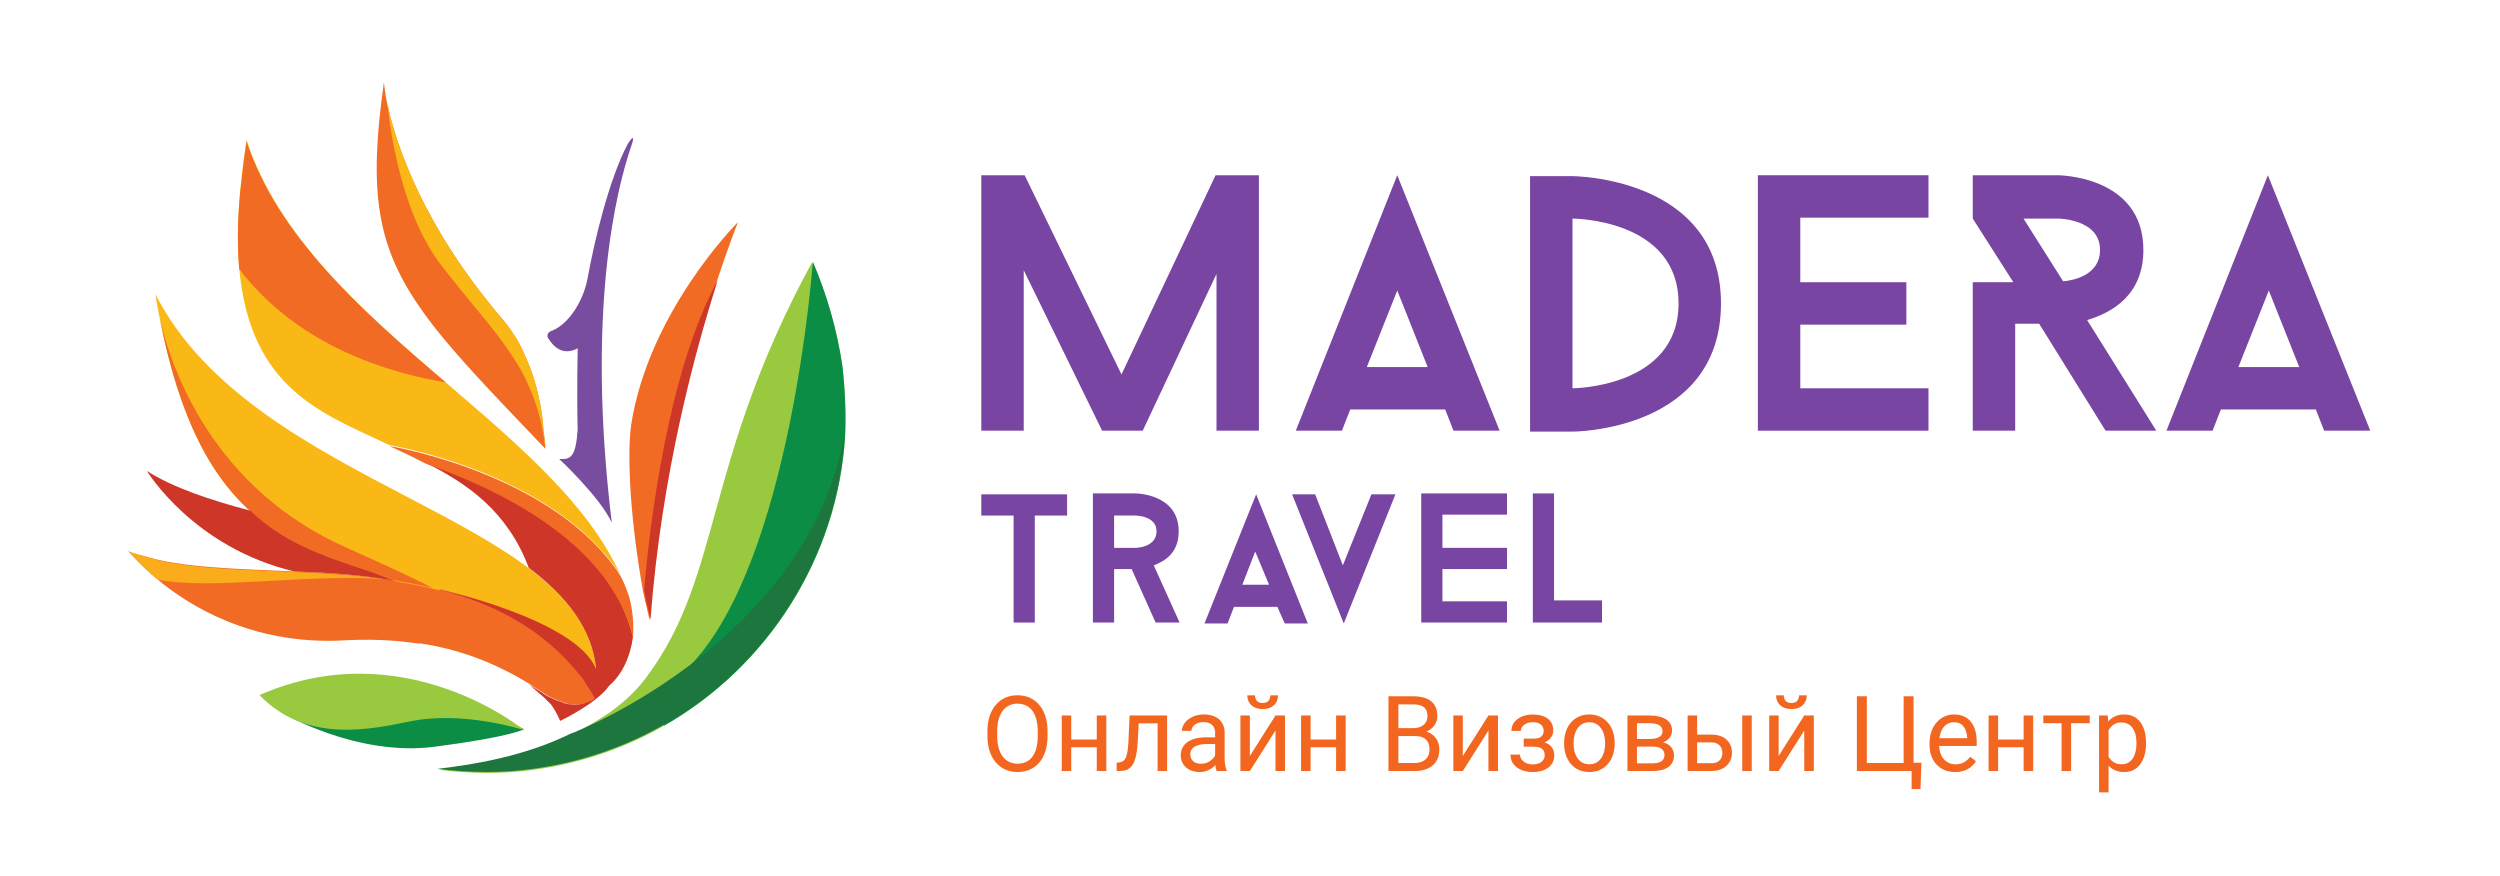 <?xml version="1.0" encoding="UTF-8"?> <svg xmlns="http://www.w3.org/2000/svg" width="214" height="75" viewBox="0 0 214 75" fill="none"> <path d="M107.763 36.868H104.132V23.447L97.816 36.868H94.342L87.632 23.132V36.868H84V15H87.71L96 32.053L104.053 15H107.763V36.868Z" fill="#7845A2"></path> <path d="M128.368 36.868H124.421L123.71 35.053H115.579L114.868 36.868H110.921L119.605 15L128.368 36.868ZM122.21 31.421L119.605 24.868L117 31.421H122.21Z" fill="#7845A2"></path> <path d="M147.316 25.974C147.316 36.947 134.605 36.947 134.605 36.947H130.974V15.079H134.605C134.526 15.079 147.316 15.079 147.316 25.974ZM143.684 25.974C143.684 18.711 134.605 18.711 134.605 18.711V33.237C134.526 33.237 143.684 33.237 143.684 25.974Z" fill="#7845A2"></path> <path d="M154.105 18.71V24.158H163.184V27.789H154.105V33.237H165.079V36.868H150.474V15H165.079V18.631H154.105V18.71Z" fill="#7845A2"></path> <path d="M180.237 36.868L174.552 27.71H172.5V36.868H168.868V24.158H172.342L168.868 18.71V15H176.131C176.131 15 183.473 15 183.473 21.395C183.473 25.263 180.789 26.763 178.658 27.395L184.579 36.868H180.237ZM176.605 24.079C177.552 24 179.763 23.526 179.763 21.395C179.763 18.71 176.131 18.71 176.131 18.71H173.21L176.605 24.079Z" fill="#7845A2"></path> <path d="M202.895 36.868H198.947L198.237 35.053H190.105L189.395 36.868H185.447L194.131 15L202.895 36.868ZM196.816 31.421L194.21 24.868L191.605 31.421H196.816Z" fill="#7845A2"></path> <path d="M91.342 44.132H88.579V53.29H86.763V44.132H84V42.316H91.342V44.132Z" fill="#7845A2"></path> <path d="M96.868 48.711H95.368V53.289H93.553V42.237H97.184C97.184 42.237 100.895 42.237 100.895 45.474C100.895 47.289 99.79 48 98.763 48.395L100.974 53.289H98.921L96.868 48.711ZM95.368 46.895H97.184C97.184 46.895 99 46.895 99 45.474C99 44.132 97.184 44.132 97.184 44.132H95.368V46.895Z" fill="#7845A2"></path> <path d="M109.342 51.947H105.631L105.079 53.368H103.105L107.526 42.316L111.947 53.368H109.973L109.342 51.947ZM108.631 50.053L107.447 47.211L106.342 50.053H108.631Z" fill="#7845A2"></path> <path d="M119.447 42.316L115.026 53.368L110.605 42.316H112.579L114.947 48.395L117.394 42.316H119.447V42.316Z" fill="#7845A2"></path> <path d="M123.473 44.132V46.895H129V48.711H123.473V51.474H129V53.289H121.658V42.237H129V44.053H123.473V44.132Z" fill="#7845A2"></path> <path d="M137.132 51.474V53.289H131.21V42.237H133.026V51.395H137.132V51.474Z" fill="#7845A2"></path> <path d="M51.026 59.737C50.947 59.737 50.947 59.737 51.026 59.737C50.711 59.895 50.474 60.053 50.316 60.132C49.842 60.289 49.447 60.368 48.974 60.289C48.816 60.289 48.658 60.289 48.5 60.211C48.421 60.211 48.342 60.211 48.263 60.132C48.105 60.053 47.947 60.053 47.789 59.974C47.553 59.895 47.316 59.737 47.079 59.658C46.763 59.5 46.526 59.342 46.447 59.263C46.053 59.026 45.658 58.789 45.342 58.553C42.5 56.816 39.658 55.711 36.5 55.158C36.342 55.158 36.105 55.079 36.026 55.079C35.947 55.079 35.947 55.079 35.868 55.079C35.789 55.079 35.789 55.079 35.711 55.079C33.658 54.763 31.447 54.684 28.921 54.842C21.579 55.079 16.368 52 13.526 49.632C11.947 48.289 11.079 47.263 11 47.184C11.158 47.263 11.395 47.342 11.632 47.421C11.71 47.421 11.868 47.5 11.947 47.5C12.026 47.5 12.184 47.579 12.263 47.579C15.5 48.605 20.158 48.684 25.29 48.921C27.737 49 30.342 49.158 32.868 49.553C33.263 49.632 33.579 49.632 33.974 49.711C34.132 49.711 34.289 49.789 34.447 49.789C35.316 49.947 36.263 50.105 37.132 50.342C37.289 50.342 37.447 50.421 37.605 50.421C37.684 50.421 37.763 50.421 37.763 50.5C42.342 51.684 46.526 53.816 49.684 57.763C49.921 58 50.079 58.237 50.237 58.553C50.474 58.868 50.711 59.263 50.947 59.658C50.947 59.658 50.947 59.658 51.026 59.737C50.947 59.737 50.947 59.658 51.026 59.737Z" fill="#F16B24"></path> <path d="M63.184 19C63.105 19.158 62.395 20.974 61.369 24.053C59.474 29.974 56.553 40.553 55.605 53.105C55.448 52.316 55.211 51.447 55.053 50.658C54.027 44.974 53.632 39.289 54.027 36.368C55.527 26.737 62.948 19.237 63.184 19Z" fill="#F16B24"></path> <path d="M53.079 49.158C47.316 40.395 33.342 38.105 33.342 38.105C27.737 35.421 21.421 33.447 20.474 22.947C20.237 20.026 20.395 16.474 21.105 11.974C23.79 20.263 31.053 26.658 38.158 32.737C44.316 38.026 50.316 43.079 53.079 49.158Z" fill="#FAB816"></path> <path d="M24.263 61.079C24.263 61.079 30.579 64.789 37.211 63.921C43.842 63.052 44.868 62.421 44.868 62.421L39.974 60.289L31.526 60.131L24.263 61.079Z" fill="#0B8D45"></path> <path d="M22.21 59.5C34.605 54.052 44.868 62.5 44.868 62.5C44.868 62.5 39.579 60.763 34.921 61.789C32 62.342 26.316 63.763 22.21 59.5Z" fill="#98C93E"></path> <path d="M72.105 31.316C72.342 33.368 72.421 35.342 72.342 37.316C71.711 47.736 65.711 57.052 56.868 62.105C53.553 64 49.763 65.342 45.658 65.894C42.895 66.289 40.132 66.21 37.526 65.894C40.842 65.5 45.026 64.789 48.895 62.894C51.263 61.71 53.632 60.289 55.368 57.921C61.842 49.236 60.184 39.605 69.5 22.473C70.763 25.158 71.632 28.158 72.105 31.316Z" fill="#98C93E"></path> <path d="M72.105 31.315C72.342 33.368 72.421 35.342 72.342 37.315C71.71 47.736 65.71 57.052 56.868 62.105C56.237 61.078 56.711 59.421 59.079 56.973C67.763 47.973 69.579 22.394 69.579 22.394C70.763 25.157 71.632 28.157 72.105 31.315Z" fill="#0B8D45"></path> <path d="M72.263 37.315C71.395 51.684 60.421 63.842 45.579 65.815C42.816 66.21 40.053 66.131 37.447 65.815C40.763 65.421 44.947 64.71 48.816 62.815C49.763 62.499 69.105 54.605 72.263 37.315Z" fill="#1D763D"></path> <path d="M46.684 38.421C41.947 33.447 38.474 29.895 36.184 26.658C32.237 21.131 31.526 16.474 32.868 7C32.868 7.158 32.947 7.947 33.184 9.053C33.895 12.368 36.263 19.474 43.053 27.368C43.368 27.763 43.684 28.158 43.921 28.552C44.316 29.105 44.632 29.737 44.868 30.289C46.053 32.816 46.447 35.342 46.526 36.921C46.684 37.868 46.684 38.421 46.684 38.421Z" fill="#F16B24"></path> <path d="M53.711 12.368C52.132 15.368 50.869 20.658 50.316 23.737C50 25.552 48.816 27.684 47.237 28.316C46.921 28.395 46.763 28.71 46.921 28.947C47.316 29.579 48.105 30.526 49.448 29.816C49.448 29.895 49.369 33.605 49.448 36.763C49.29 39.052 48.895 39.368 47.869 39.289C47.869 39.289 51.342 42.526 52.369 44.737C50.158 26.579 52.763 16.237 54.027 12.526C54.342 11.658 54.184 11.579 53.711 12.368Z" fill="#784C9E"></path> <path d="M61.447 23.974C59.552 29.895 56.631 40.474 55.684 53.026C55.526 52.237 55.289 51.368 55.131 50.579C55.605 44.895 57.184 31.789 61.447 23.974C61.368 23.974 61.368 23.974 61.447 23.974Z" fill="#CE3627"></path> <path d="M51.026 57.368C49.526 53.5 39.421 50.895 37.763 50.5C37.684 50.5 37.684 50.5 37.605 50.5C37.526 50.5 37.526 50.5 37.526 50.5C37.368 50.5 37.29 50.421 37.132 50.421C36.263 50.184 35.316 50.026 34.447 49.868C34.29 49.868 34.132 49.789 33.974 49.789C32.868 49.395 31.842 49 30.816 48.684C29.158 48.132 27.579 47.579 26.079 46.868C20 43.868 15.579 38.737 13.29 25.158C21.816 41.895 50 44.184 51.026 57.368Z" fill="#FAB816"></path> <path d="M32.789 49.553C25.684 49.158 18.342 50.5 13.526 49.632C11.947 48.368 11.079 47.263 11 47.184C11.158 47.263 11.395 47.342 11.632 47.421C11.71 47.421 11.868 47.5 11.947 47.5C12.026 47.5 12.184 47.579 12.263 47.579C17 49.237 25.053 48.526 32.789 49.553Z" fill="#FAAC1B"></path> <path d="M54.184 54.526C52.289 46.316 42.5 41.737 36.421 39.605C40.053 41.421 43.447 43.789 45.263 48.605C48.5 51.053 50.71 53.816 51.026 57.289C49.368 53.026 37.526 50.421 37.526 50.421C37.605 50.421 37.684 50.421 37.684 50.5C42.263 51.684 46.447 53.816 49.605 57.763C49.842 58 50 58.237 50.158 58.553C50.395 58.868 50.631 59.263 50.868 59.658C50.868 59.658 50.868 59.737 50.947 59.737C50.947 59.737 50.868 59.737 50.868 59.816C50.631 59.974 50.395 60.053 50.237 60.132C49.763 60.289 49.368 60.368 48.895 60.289C48.737 60.289 48.579 60.289 48.421 60.211C48.342 60.211 48.263 60.211 48.184 60.132C48.026 60.053 47.868 60.053 47.71 59.974C47.474 59.895 47.237 59.737 47 59.658C46.684 59.5 46.447 59.342 46.368 59.263C45.974 59.026 45.579 58.789 45.263 58.553C45.421 58.711 46.053 59.263 46.605 59.737C46.842 59.974 47 60.132 47.158 60.289C47.631 60.921 47.947 61.711 47.947 61.711C47.947 61.711 51.105 60.211 52.131 58.711C53.237 57.763 53.947 56.263 54.184 54.526Z" fill="#CE3627"></path> <path d="M26 46.789C27.5 47.5 29.079 48.053 30.737 48.605C31.763 48.921 32.789 49.316 33.895 49.711C34.053 49.711 34.21 49.789 34.368 49.789C35.237 49.947 36.184 50.105 37.053 50.342C35.237 49.395 32.789 48.289 29.631 46.868C18.263 41.816 14.71 31.71 13.684 27.289C16.052 39.289 20.316 44.026 26 46.789Z" fill="#F16B24"></path> <path d="M13.684 27.289C13.526 26.579 13.368 25.868 13.29 25.158C13.29 25.158 13.368 25.947 13.684 27.289Z" fill="#F16B24"></path> <path d="M30.737 48.605C29.079 48.053 27.5 47.5 26 46.789C24.342 46 22.763 44.974 21.421 43.71C18.105 42.842 14.79 41.737 12.579 40.316C12.579 40.316 16.526 46.868 25.211 48.921C27.658 49 30.263 49.158 32.79 49.553C33.105 49.632 33.5 49.632 33.816 49.71C32.79 49.316 31.763 48.921 30.737 48.605Z" fill="#CE3627"></path> <path d="M53.079 49.158C52.921 48.842 52.763 48.526 52.605 48.21C52.763 48.526 52.921 48.842 53.079 49.158Z" fill="#F16B24"></path> <path d="M53.869 51.131C53.869 51.131 53.869 51.052 53.869 51.131C53.632 50.421 53.395 49.789 53.079 49.237C47.395 40.473 33.342 38.184 33.342 38.184C34.369 38.658 35.395 39.131 36.421 39.684C42.5 41.816 52.29 46.395 54.184 54.605C54.263 53.5 54.184 52.316 53.869 51.131Z" fill="#F16B24"></path> <path d="M38.158 32.737C28.448 31.079 23.158 26.579 20.474 23.026C20.316 21.131 20.316 19 20.553 16.552C20.711 15.21 20.869 13.71 21.105 12.132C22.448 16.158 24.816 19.631 27.737 22.947C30.737 26.342 34.447 29.579 38.158 32.737Z" fill="#F16B24"></path> <path d="M46.684 38.421C46.447 35.974 45.737 33.921 44.789 32.026C42.974 28.71 40.289 26.026 37.842 22.789C33.895 17.816 33.184 8.974 33.184 8.974C33.895 12.368 36.263 19.474 43.053 27.368C43.368 27.763 43.684 28.158 43.921 28.552C44.316 29.105 44.632 29.737 44.868 30.289C46.053 32.816 46.447 35.342 46.526 36.921C46.684 37.868 46.684 38.421 46.684 38.421Z" fill="#FAB816"></path> <path d="M89.669 62.599V63.003C89.669 63.483 89.609 63.914 89.489 64.295C89.369 64.676 89.196 64.999 88.97 65.266C88.745 65.533 88.474 65.736 88.157 65.877C87.844 66.018 87.492 66.088 87.103 66.088C86.725 66.088 86.377 66.018 86.061 65.877C85.748 65.736 85.475 65.533 85.244 65.266C85.015 64.999 84.838 64.676 84.712 64.295C84.586 63.914 84.523 63.483 84.523 63.003V62.599C84.523 62.118 84.585 61.689 84.707 61.311C84.834 60.93 85.011 60.606 85.239 60.34C85.468 60.07 85.739 59.865 86.052 59.725C86.369 59.584 86.716 59.514 87.094 59.514C87.483 59.514 87.835 59.584 88.148 59.725C88.465 59.865 88.736 60.07 88.961 60.34C89.19 60.606 89.364 60.93 89.484 61.311C89.607 61.689 89.669 62.118 89.669 62.599ZM88.83 63.003V62.59C88.83 62.209 88.79 61.872 88.711 61.579C88.635 61.286 88.522 61.04 88.373 60.841C88.223 60.642 88.04 60.491 87.823 60.388C87.609 60.286 87.366 60.234 87.094 60.234C86.83 60.234 86.591 60.286 86.377 60.388C86.166 60.491 85.985 60.642 85.832 60.841C85.683 61.04 85.567 61.286 85.485 61.579C85.403 61.872 85.362 62.209 85.362 62.59V63.003C85.362 63.387 85.403 63.727 85.485 64.022C85.567 64.315 85.685 64.563 85.837 64.765C85.992 64.964 86.175 65.115 86.386 65.218C86.6 65.32 86.839 65.372 87.103 65.372C87.378 65.372 87.623 65.32 87.836 65.218C88.05 65.115 88.231 64.964 88.377 64.765C88.526 64.563 88.639 64.315 88.715 64.022C88.791 63.727 88.83 63.387 88.83 63.003ZM94.041 63.306V63.965H91.528V63.306H94.041ZM91.699 61.245V66H90.886V61.245H91.699ZM94.701 61.245V66H93.883V61.245H94.701ZM99.188 61.245V61.917H96.889V61.245H99.188ZM99.904 61.245V66H99.091V61.245H99.904ZM96.691 61.245H97.509L97.386 63.539C97.365 63.894 97.332 64.207 97.285 64.48C97.241 64.749 97.179 64.981 97.1 65.174C97.024 65.367 96.927 65.525 96.81 65.648C96.696 65.769 96.558 65.858 96.397 65.916C96.236 65.972 96.05 66 95.839 66H95.584V65.284L95.76 65.27C95.886 65.262 95.993 65.232 96.081 65.183C96.171 65.133 96.248 65.06 96.309 64.963C96.371 64.863 96.42 64.736 96.459 64.581C96.499 64.425 96.53 64.241 96.551 64.027C96.574 63.813 96.592 63.564 96.603 63.28L96.691 61.245ZM104.017 65.187V62.739C104.017 62.552 103.979 62.389 103.903 62.252C103.83 62.111 103.718 62.002 103.569 61.926C103.419 61.85 103.235 61.812 103.015 61.812C102.81 61.812 102.63 61.847 102.475 61.917C102.322 61.988 102.202 62.08 102.114 62.194C102.029 62.309 101.987 62.432 101.987 62.563H101.174C101.174 62.394 101.218 62.225 101.306 62.058C101.394 61.891 101.52 61.74 101.684 61.605C101.851 61.468 102.05 61.359 102.281 61.28C102.516 61.198 102.776 61.157 103.063 61.157C103.409 61.157 103.714 61.216 103.978 61.333C104.244 61.45 104.452 61.627 104.602 61.865C104.754 62.099 104.83 62.394 104.83 62.748V64.963C104.83 65.121 104.843 65.29 104.87 65.468C104.899 65.647 104.941 65.801 104.997 65.93V66H104.149C104.108 65.906 104.076 65.782 104.052 65.626C104.029 65.468 104.017 65.322 104.017 65.187ZM104.158 63.117L104.167 63.688H103.345C103.113 63.688 102.907 63.708 102.725 63.746C102.543 63.781 102.391 63.835 102.268 63.908C102.145 63.981 102.051 64.074 101.987 64.185C101.922 64.293 101.89 64.421 101.89 64.567C101.89 64.717 101.924 64.853 101.991 64.976C102.059 65.099 102.16 65.197 102.294 65.27C102.432 65.341 102.601 65.376 102.8 65.376C103.049 65.376 103.269 65.323 103.459 65.218C103.649 65.112 103.8 64.983 103.912 64.831C104.026 64.679 104.087 64.531 104.096 64.387L104.443 64.778C104.423 64.901 104.367 65.038 104.276 65.187C104.186 65.336 104.064 65.48 103.912 65.618C103.762 65.752 103.583 65.865 103.375 65.956C103.17 66.044 102.939 66.088 102.681 66.088C102.359 66.088 102.076 66.025 101.833 65.899C101.593 65.773 101.405 65.605 101.271 65.394C101.139 65.18 101.073 64.941 101.073 64.677C101.073 64.422 101.123 64.198 101.222 64.005C101.322 63.809 101.465 63.646 101.653 63.517C101.84 63.385 102.066 63.286 102.33 63.218C102.593 63.151 102.888 63.117 103.213 63.117H104.158ZM106.988 64.712L109.181 61.245H109.998V66H109.181V62.533L106.988 66H106.179V61.245H106.988V64.712ZM108.737 59.523H109.396C109.396 59.751 109.343 59.955 109.238 60.133C109.132 60.309 108.981 60.447 108.785 60.546C108.589 60.646 108.356 60.696 108.086 60.696C107.679 60.696 107.357 60.587 107.12 60.371C106.885 60.151 106.768 59.868 106.768 59.523H107.427C107.427 59.695 107.477 59.848 107.577 59.98C107.676 60.111 107.846 60.177 108.086 60.177C108.321 60.177 108.488 60.111 108.587 59.98C108.687 59.848 108.737 59.695 108.737 59.523ZM114.529 63.306V63.965H112.015V63.306H114.529ZM112.187 61.245V66H111.374V61.245H112.187ZM115.188 61.245V66H114.371V61.245H115.188ZM121.134 63.007H119.512L119.503 62.326H120.976C121.219 62.326 121.431 62.285 121.613 62.203C121.794 62.121 121.935 62.004 122.035 61.852C122.137 61.696 122.188 61.512 122.188 61.298C122.188 61.063 122.143 60.873 122.052 60.727C121.964 60.577 121.828 60.469 121.644 60.401C121.462 60.331 121.23 60.296 120.949 60.296H119.701V66H118.853V59.602H120.949C121.277 59.602 121.57 59.635 121.828 59.703C122.086 59.767 122.304 59.87 122.483 60.01C122.665 60.148 122.802 60.324 122.896 60.538C122.99 60.752 123.037 61.008 123.037 61.307C123.037 61.57 122.969 61.809 122.834 62.023C122.7 62.234 122.512 62.407 122.272 62.541C122.035 62.676 121.756 62.763 121.437 62.801L121.134 63.007ZM121.094 66H119.178L119.657 65.31H121.094C121.364 65.31 121.592 65.263 121.78 65.169C121.97 65.076 122.115 64.944 122.215 64.774C122.314 64.601 122.364 64.397 122.364 64.163C122.364 63.926 122.322 63.721 122.237 63.548C122.152 63.375 122.019 63.242 121.837 63.148C121.655 63.054 121.421 63.007 121.134 63.007H119.925L119.934 62.326H121.586L121.767 62.572C122.074 62.599 122.335 62.687 122.549 62.836C122.763 62.982 122.925 63.17 123.037 63.398C123.151 63.627 123.208 63.879 123.208 64.154C123.208 64.553 123.12 64.89 122.944 65.165C122.771 65.438 122.527 65.645 122.21 65.789C121.894 65.93 121.522 66 121.094 66ZM125.216 64.712L127.409 61.245H128.227V66H127.409V62.533L125.216 66H124.408V61.245H125.216V64.712ZM131.307 63.728H130.433V63.227H131.241C131.467 63.227 131.646 63.199 131.777 63.144C131.909 63.085 132.003 63.004 132.059 62.902C132.114 62.799 132.142 62.679 132.142 62.541C132.142 62.419 132.11 62.303 132.045 62.194C131.984 62.083 131.884 61.994 131.747 61.926C131.609 61.856 131.424 61.821 131.193 61.821C131.005 61.821 130.835 61.855 130.683 61.922C130.531 61.986 130.409 62.076 130.318 62.19C130.23 62.301 130.187 62.427 130.187 62.568H129.374C129.374 62.278 129.456 62.029 129.62 61.821C129.787 61.61 130.008 61.447 130.283 61.333C130.562 61.219 130.865 61.162 131.193 61.162C131.468 61.162 131.714 61.192 131.931 61.254C132.151 61.312 132.337 61.4 132.489 61.518C132.642 61.632 132.757 61.775 132.836 61.948C132.918 62.118 132.959 62.316 132.959 62.541C132.959 62.703 132.921 62.855 132.845 62.998C132.769 63.142 132.659 63.27 132.516 63.381C132.372 63.489 132.198 63.574 131.993 63.636C131.791 63.697 131.562 63.728 131.307 63.728ZM130.433 63.42H131.307C131.591 63.42 131.842 63.448 132.059 63.504C132.275 63.557 132.457 63.636 132.604 63.741C132.75 63.847 132.86 63.977 132.933 64.132C133.009 64.285 133.047 64.46 133.047 64.66C133.047 64.882 133.002 65.083 132.911 65.262C132.823 65.438 132.697 65.587 132.533 65.71C132.369 65.833 132.173 65.927 131.944 65.991C131.719 66.056 131.468 66.088 131.193 66.088C130.885 66.088 130.586 66.035 130.296 65.93C130.006 65.824 129.768 65.662 129.58 65.442C129.393 65.219 129.299 64.936 129.299 64.594H130.112C130.112 64.737 130.157 64.874 130.248 65.002C130.339 65.131 130.465 65.235 130.626 65.314C130.79 65.394 130.979 65.433 131.193 65.433C131.421 65.433 131.612 65.398 131.764 65.328C131.917 65.257 132.031 65.164 132.107 65.046C132.186 64.929 132.226 64.802 132.226 64.664C132.226 64.485 132.19 64.342 132.12 64.233C132.05 64.125 131.941 64.046 131.795 63.996C131.651 63.943 131.467 63.917 131.241 63.917H130.433V63.42ZM133.887 63.675V63.574C133.887 63.231 133.937 62.914 134.036 62.621C134.136 62.325 134.279 62.068 134.467 61.852C134.654 61.632 134.881 61.462 135.148 61.342C135.415 61.219 135.713 61.157 136.044 61.157C136.378 61.157 136.679 61.219 136.945 61.342C137.215 61.462 137.443 61.632 137.631 61.852C137.821 62.068 137.966 62.325 138.066 62.621C138.166 62.914 138.215 63.231 138.215 63.574V63.675C138.215 64.018 138.166 64.336 138.066 64.629C137.966 64.922 137.821 65.178 137.631 65.398C137.443 65.615 137.216 65.785 136.95 65.908C136.686 66.028 136.387 66.088 136.053 66.088C135.719 66.088 135.419 66.028 135.152 65.908C134.886 65.785 134.657 65.615 134.467 65.398C134.279 65.178 134.136 64.922 134.036 64.629C133.937 64.336 133.887 64.018 133.887 63.675ZM134.7 63.574V63.675C134.7 63.913 134.728 64.137 134.783 64.348C134.839 64.556 134.922 64.74 135.034 64.901C135.148 65.062 135.29 65.19 135.46 65.284C135.63 65.374 135.828 65.42 136.053 65.42C136.276 65.42 136.471 65.374 136.638 65.284C136.808 65.19 136.948 65.062 137.06 64.901C137.171 64.74 137.254 64.556 137.31 64.348C137.369 64.137 137.398 63.913 137.398 63.675V63.574C137.398 63.34 137.369 63.119 137.31 62.911C137.254 62.7 137.169 62.514 137.055 62.352C136.944 62.188 136.803 62.06 136.633 61.966C136.466 61.872 136.27 61.825 136.044 61.825C135.822 61.825 135.625 61.872 135.456 61.966C135.289 62.06 135.148 62.188 135.034 62.352C134.922 62.514 134.839 62.7 134.783 62.911C134.728 63.119 134.7 63.34 134.7 63.574ZM141.467 63.908H139.907L139.898 63.258H141.173C141.425 63.258 141.634 63.233 141.801 63.183C141.971 63.133 142.099 63.059 142.184 62.959C142.269 62.859 142.311 62.736 142.311 62.59C142.311 62.476 142.286 62.376 142.236 62.291C142.189 62.203 142.118 62.131 142.021 62.076C141.924 62.017 141.804 61.975 141.661 61.948C141.52 61.919 141.354 61.904 141.164 61.904H140.123V66H139.31V61.245H141.164C141.466 61.245 141.737 61.272 141.977 61.324C142.22 61.377 142.427 61.458 142.597 61.566C142.77 61.671 142.901 61.806 142.992 61.97C143.083 62.134 143.128 62.328 143.128 62.55C143.128 62.694 143.099 62.83 143.041 62.959C142.982 63.088 142.896 63.202 142.781 63.302C142.667 63.401 142.526 63.483 142.359 63.548C142.192 63.609 142 63.649 141.784 63.666L141.467 63.908ZM141.467 66H139.613L140.017 65.341H141.467C141.693 65.341 141.88 65.313 142.03 65.257C142.179 65.199 142.291 65.117 142.364 65.011C142.44 64.903 142.478 64.774 142.478 64.624C142.478 64.475 142.44 64.348 142.364 64.242C142.291 64.134 142.179 64.052 142.03 63.996C141.88 63.938 141.693 63.908 141.467 63.908H140.232L140.241 63.258H141.784L142.078 63.504C142.339 63.524 142.56 63.589 142.742 63.697C142.923 63.806 143.061 63.943 143.155 64.11C143.249 64.274 143.295 64.453 143.295 64.647C143.295 64.869 143.253 65.065 143.168 65.235C143.086 65.405 142.966 65.547 142.808 65.662C142.649 65.773 142.458 65.858 142.232 65.916C142.006 65.972 141.751 66 141.467 66ZM145.053 62.88H146.481C146.865 62.88 147.189 62.947 147.453 63.082C147.716 63.214 147.916 63.397 148.05 63.631C148.188 63.863 148.257 64.126 148.257 64.422C148.257 64.642 148.219 64.849 148.143 65.042C148.066 65.232 147.952 65.399 147.8 65.543C147.65 65.686 147.464 65.799 147.242 65.881C147.022 65.96 146.769 66 146.481 66H144.46V61.245H145.273V65.332H146.481C146.716 65.332 146.903 65.29 147.044 65.205C147.185 65.12 147.286 65.01 147.347 64.875C147.409 64.74 147.439 64.6 147.439 64.453C147.439 64.31 147.409 64.169 147.347 64.031C147.286 63.894 147.185 63.779 147.044 63.688C146.903 63.595 146.716 63.548 146.481 63.548H145.053V62.88ZM149.949 61.245V66H149.136V61.245H149.949ZM152.251 64.712L154.444 61.245H155.262V66H154.444V62.533L152.251 66H151.443V61.245H152.251V64.712ZM154 59.523H154.66C154.66 59.751 154.607 59.955 154.501 60.133C154.396 60.309 154.245 60.447 154.049 60.546C153.853 60.646 153.62 60.696 153.35 60.696C152.943 60.696 152.621 60.587 152.383 60.371C152.149 60.151 152.032 59.868 152.032 59.523H152.691C152.691 59.695 152.741 59.848 152.84 59.98C152.94 60.111 153.11 60.177 153.35 60.177C153.584 60.177 153.751 60.111 153.851 59.98C153.951 59.848 154 59.695 154 59.523ZM164.473 65.288L164.394 67.543H163.633V66H163.005V65.288H164.473ZM158.949 66V59.602H159.801V65.31H162.952V59.602H163.8V66H158.949ZM167.355 66.088C167.024 66.088 166.724 66.032 166.455 65.921C166.188 65.807 165.958 65.647 165.765 65.442C165.574 65.237 165.428 64.994 165.325 64.712C165.223 64.431 165.171 64.124 165.171 63.79V63.605C165.171 63.218 165.229 62.874 165.343 62.572C165.457 62.268 165.612 62.01 165.809 61.799C166.005 61.588 166.228 61.428 166.477 61.32C166.726 61.211 166.983 61.157 167.25 61.157C167.59 61.157 167.883 61.216 168.129 61.333C168.378 61.45 168.582 61.614 168.74 61.825C168.898 62.033 169.015 62.279 169.091 62.563C169.167 62.845 169.206 63.152 169.206 63.486V63.851H165.655V63.188H168.393V63.126C168.381 62.915 168.337 62.71 168.261 62.511C168.188 62.312 168.07 62.148 167.909 62.019C167.748 61.89 167.528 61.825 167.25 61.825C167.065 61.825 166.896 61.865 166.74 61.944C166.585 62.02 166.452 62.134 166.34 62.287C166.229 62.439 166.143 62.625 166.081 62.845C166.02 63.065 165.989 63.318 165.989 63.605V63.79C165.989 64.015 166.02 64.228 166.081 64.427C166.146 64.623 166.238 64.796 166.358 64.945C166.481 65.095 166.629 65.212 166.802 65.297C166.978 65.382 167.177 65.424 167.399 65.424C167.687 65.424 167.93 65.366 168.129 65.249C168.328 65.131 168.502 64.975 168.652 64.778L169.144 65.169C169.042 65.325 168.911 65.473 168.753 65.613C168.595 65.754 168.4 65.868 168.168 65.956C167.94 66.044 167.669 66.088 167.355 66.088ZM173.38 63.306V63.965H170.867V63.306H173.38ZM171.038 61.245V66H170.225V61.245H171.038ZM174.04 61.245V66H173.222V61.245H174.04ZM177.287 61.245V66H176.47V61.245H177.287ZM178.882 61.245V61.904H174.905V61.245H178.882ZM180.495 62.159V67.828H179.678V61.245H180.425L180.495 62.159ZM183.699 63.583V63.675C183.699 64.021 183.658 64.342 183.576 64.638C183.494 64.931 183.374 65.186 183.215 65.402C183.06 65.619 182.868 65.788 182.64 65.908C182.411 66.028 182.149 66.088 181.853 66.088C181.551 66.088 181.285 66.038 181.053 65.939C180.822 65.839 180.625 65.694 180.464 65.503C180.303 65.313 180.174 65.085 180.078 64.818C179.984 64.551 179.919 64.251 179.884 63.917V63.425C179.919 63.073 179.985 62.758 180.082 62.48C180.179 62.202 180.306 61.964 180.464 61.768C180.625 61.569 180.82 61.418 181.049 61.315C181.277 61.21 181.541 61.157 181.84 61.157C182.139 61.157 182.404 61.216 182.635 61.333C182.867 61.447 183.062 61.611 183.22 61.825C183.378 62.039 183.497 62.295 183.576 62.594C183.658 62.89 183.699 63.22 183.699 63.583ZM182.881 63.675V63.583C182.881 63.346 182.856 63.123 182.807 62.915C182.757 62.704 182.679 62.52 182.574 62.361C182.471 62.2 182.339 62.074 182.178 61.983C182.017 61.89 181.825 61.843 181.603 61.843C181.397 61.843 181.219 61.878 181.066 61.948C180.917 62.019 180.79 62.114 180.684 62.234C180.579 62.351 180.492 62.486 180.425 62.638C180.36 62.788 180.312 62.943 180.28 63.104V64.242C180.338 64.447 180.42 64.641 180.526 64.822C180.631 65.001 180.772 65.146 180.948 65.257C181.124 65.366 181.345 65.42 181.611 65.42C181.831 65.42 182.02 65.374 182.178 65.284C182.339 65.19 182.471 65.062 182.574 64.901C182.679 64.74 182.757 64.556 182.807 64.348C182.856 64.137 182.881 63.913 182.881 63.675Z" fill="#F36620"></path> </svg> 